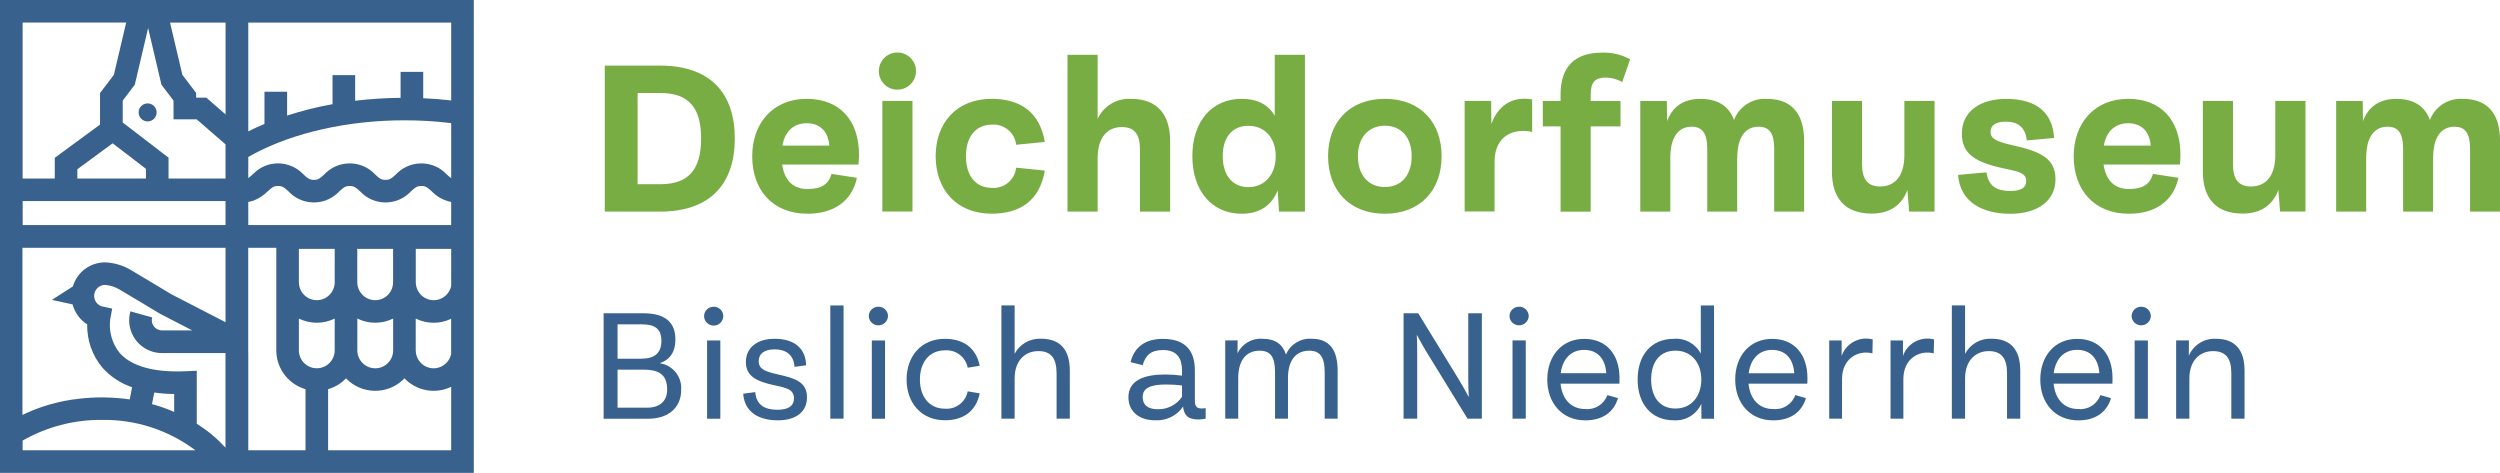 <svg viewBox="0 0 497 94.01" xmlns="http://www.w3.org/2000/svg"><path d="m120.23 42.07v-29.03h10.98c10.07 0 14.87 5.54 14.87 14.49s-4.81 14.54-14.87 14.54zm6.53-5.45h4.54c5.66 0 8.08-3.01 8.08-9.09s-2.42-9.04-8.08-9.04h-4.54zm43.9-3.91h-15.17c.47 3.19 2.21 4.87 5.03 4.87s4.23-1 4.79-3.01l5.05.78c-1.01 4.73-4.72 7.14-9.82 7.14-6.96 0-11-4.74-11-11.41s4.2-11.43 10.83-11.43 10.4 4.33 10.4 11.1c0 .66-.03 1.31-.11 1.96m-15.12-3.77h9.33c-.24-2.97-1.99-4.44-4.5-4.44s-4.32 1.54-4.83 4.44m19.18-14.69c-.07-2.04 1.53-3.75 3.57-3.81 2.04-.07 3.75 1.53 3.81 3.57.07 2.04-1.53 3.75-3.57 3.81-.05 0-.1 0-.14 0-1.99.01-3.63-1.58-3.67-3.57m.69 5.82h5.99v21.99h-5.99zm10.6 10.99c0-6.63 4.16-11.41 11.14-11.41 5.48 0 9.53 2.46 10.56 8.57l-5.7.56c-.26-2.4-2.38-4.17-4.79-4-3.35 0-5.19 2.52-5.19 6.28s1.83 6.29 5.19 6.29c2.42.17 4.54-1.61 4.79-4.02l5.7.58c-1.03 6.12-5.08 8.57-10.56 8.57-6.98 0-11.14-4.78-11.14-11.43m46.61-3.05v14.07h-6v-12.39c0-3.01-1.1-4.42-3.6-4.42-2.86 0-4.81 2.03-4.81 6.23v10.58h-5.99v-31.17h5.99v12.73c1.19-2.58 3.85-4.16 6.69-3.97 5.39 0 7.72 3.37 7.72 8.35m20.81-17.11h5.99v31.17h-5.15l-.27-4.2c-1.21 2.95-3.51 4.62-7.16 4.62-5.9 0-9.8-4.53-9.8-11.45s3.89-11.39 9.8-11.39c3.15 0 5.28 1.16 6.58 3.35v-12.1zm.18 20.14c0-3.64-2.19-6.03-5.43-6.03s-5.1 2.32-5.1 6.03 1.86 6.16 5.1 6.16 5.43-2.48 5.43-6.16m10.41.02c0-6.68 4.16-11.41 11.3-11.41s11.27 4.73 11.27 11.41-4.16 11.43-11.27 11.43-11.3-4.74-11.3-11.43m16.62 0c0-3.75-2.08-6.07-5.32-6.07s-5.37 2.32-5.37 6.07 2.1 6.12 5.37 6.12 5.32-2.35 5.32-6.12m15.85-6.41c1.23-3.51 4.03-5.6 8.1-4.89v6.45c-3.89-.8-7.47.92-7.47 5.94v9.89h-5.95v-21.97h5.26zm19.74-5.98v1.41h5.93v5.05h-5.93v16.95h-5.99v-16.95h-3.53v-5.05h3.53v-1.25c0-5.6 2.82-8.37 8.3-8.37 1.93-.05 3.83.4 5.53 1.32l-1.57 4.53c-.99-.57-2.1-.88-3.24-.89-2.1 0-3.02.87-3.02 3.26m42.42 9.3v14.09h-5.95v-12.5c0-2.95-.89-4.38-3.09-4.38-2.64 0-4.25 2.03-4.25 6.23l-.02-.04v10.69h-5.95v-12.5c0-2.97-.9-4.38-3.09-4.38-2.64 0-4.25 2.03-4.25 6.23v10.65h-5.97v-21.99h5.28l.04 4.02c1.03-2.79 3.15-4.44 6.62-4.44 3.65 0 5.75 1.58 6.69 4.2 1.02-2.7 3.7-4.41 6.58-4.2 5.28 0 7.36 3.42 7.36 8.33m19.94-7.92h5.99v21.99h-5.05l-.34-4.29c-1.1 2.95-3.44 4.69-7.11 4.69-5.57 0-7.9-3.37-7.9-8.33v-14.07h5.99v12.59c0 3.01 1.12 4.42 3.6 4.42 2.86 0 4.81-2.01 4.81-6.23v-10.78zm10.66 14.7 5.66-.51c.33 2.75 2.1 3.71 4.67 3.71 2.26 0 3.22-.69 3.22-1.99 0-1.41-1.14-1.83-4.05-2.41-6.15-1.27-8.77-2.99-8.74-7.06.02-4.44 3.78-6.85 8.77-6.85 6.49 0 9.28 3.06 9.57 7.77l-5.44.49c-.27-2.63-1.77-3.73-4.14-3.73-2.19 0-3.06.83-3.06 1.99 0 1.27.87 1.92 4.25 2.66 5.91 1.29 8.68 2.77 8.66 6.85-.02 4.15-3.47 6.81-8.99 6.81s-9.97-2.32-10.38-7.73m44.1-2.06h-15.17c.47 3.19 2.21 4.87 5.03 4.87s4.23-1 4.79-3.01l5.06.78c-1.01 4.73-4.72 7.14-9.82 7.14-6.96 0-11-4.74-11-11.41s4.2-11.43 10.82-11.43 10.4 4.33 10.4 11.1c0 .66-.03 1.31-.11 1.96m-15.12-3.77h9.33c-.24-2.97-1.99-4.44-4.5-4.44s-4.32 1.54-4.83 4.44m34.1-8.87h5.99v21.99h-5.05l-.34-4.29c-1.1 2.95-3.44 4.69-7.11 4.69-5.57 0-7.9-3.37-7.9-8.33v-14.07h5.99v12.59c0 3.01 1.12 4.42 3.6 4.42 2.86 0 4.81-2.01 4.81-6.23v-10.78zm44.66 7.91v14.09h-5.95v-12.5c0-2.95-.9-4.38-3.09-4.38-2.64 0-4.25 2.03-4.25 6.23l-.02-.04v10.69h-5.95v-12.5c0-2.97-.9-4.38-3.09-4.38-2.64 0-4.25 2.03-4.25 6.23v10.65h-5.97v-21.99h5.28l.05 4.02c1.03-2.79 3.15-4.44 6.62-4.44 3.65 0 5.75 1.58 6.69 4.2 1.02-2.7 3.7-4.41 6.58-4.2 5.28 0 7.36 3.42 7.36 8.33" fill="#78ad43"/><path d="m135.42 77.5c0 3.61-2.62 5.74-6.54 5.74h-8.88v-20.96h7.94c4.3 0 6.33 1.81 6.33 5.19 0 2.47-1.05 4.03-3.12 4.74 2.59.37 4.46 2.68 4.26 5.29m-12.64-13.03v6.84h4.7c2.58 0 4.02-1.05 4.02-3.56s-1.47-3.27-3.89-3.27h-4.83zm5.85 16.58c2.52 0 4.01-1.27 4.01-3.61 0-2.81-1.44-3.95-4.64-3.95h-5.22v7.56zm11.35-18.23c.02-1.02.85-1.84 1.87-1.84 1.04-.04 1.92.78 1.95 1.82v.02c0 1.06-.86 1.91-1.91 1.91s-1.91-.86-1.91-1.91zm.6 4.86h2.63v15.56h-2.63zm7.17 10.59 2.41-.32c.18 2.6 1.95 3.51 4.39 3.51 2.15 0 3.3-.73 3.3-2.27 0-1.73-1.42-2.08-3.71-2.56-3.89-.82-5.85-1.9-5.85-4.68.02-2.87 2.28-4.6 5.7-4.6 4.12 0 6.2 2.08 6.28 5.27l-2.31.31c-.15-2.4-1.73-3.48-3.94-3.48s-3.18.97-3.18 2.34c0 1.63 1.34 2.08 3.83 2.65 3.5.77 5.77 1.53 5.77 4.56 0 2.77-2.05 4.56-5.8 4.56s-6.62-1.61-6.88-5.29m17.32-17.54h2.63v22.5h-2.63zm7.65 2.09c.02-1.02.85-1.84 1.87-1.84 1.04-.04 1.92.77 1.95 1.81v.02c-.02 1.06-.9 1.89-1.96 1.87-1.02-.02-1.85-.85-1.87-1.87m.61 4.87h2.63v15.56h-2.63zm6.91 7.77c0-4.61 2.89-8.09 7.61-8.09 3.54 0 6.17 1.66 6.93 5.35l-2.39.39c-.4-2.13-2.35-3.61-4.51-3.45-3.21 0-4.99 2.48-4.99 5.8s1.78 5.8 4.99 5.8c2.16.17 4.1-1.32 4.51-3.45l2.39.4c-.76 3.69-3.39 5.35-6.93 5.35-4.72 0-7.61-3.5-7.61-8.11m32.45-1.75v9.54h-2.63v-9.03c0-3.03-1.16-4.4-3.62-4.4-2.71 0-4.72 1.95-4.72 5.43v8h-2.63v-22.51h2.63v9.62c1.02-1.94 3.08-3.11 5.27-3 3.86 0 5.7 2.26 5.7 6.34m27.01 7.45v2.1c-.48.11-.98.16-1.47.16-2.07 0-2.84-.87-3.02-2.56-1.23 1.81-3.32 2.84-5.51 2.73-3.22 0-5.36-1.74-5.36-4.6 0-3.37 3.15-4.51 7.32-4.51 1.12 0 2.23.08 3.34.23v-.95c0-2.39-.89-4.14-3.78-4.14-2.34 0-3.49 1-4.04 3.01l-2.41-.6c.74-3.05 2.99-4.63 6.43-4.63 5.91 0 6.35 4.16 6.35 6.37v5.92c0 .9.24 1.55 1.29 1.55.29 0 .57-.02.86-.07m-4.7-2.25v-2.26c-1.06-.13-2.13-.19-3.2-.19-2.99 0-4.62.68-4.62 2.45s1.24 2.47 2.97 2.47c1.93.06 3.76-.87 4.84-2.47m30.94-5.21v9.56h-2.57v-9.17c0-2.92-.79-4.35-3.07-4.35-2.7 0-4.23 1.97-4.23 5.43v8.09h-2.57v-9.17c0-2.97-.79-4.35-3.07-4.35-2.7 0-4.25 1.97-4.25 5.43v8.09h-2.58v-15.56h2.46l-.02 2.56c.9-1.89 2.87-3.04 4.96-2.89 2.52 0 4.02 1.08 4.67 3.14.86-2.04 2.92-3.3 5.12-3.14 3.62 0 5.15 2.32 5.15 6.32m25.96-11.39h2.71v20.96h-2.84l-8.09-13.16c-.65-1.07-1.29-2.19-2-3.53.06 1.24.08 2.47.08 3.63v13.06h-2.71v-20.96h2.91l7.9 12.88c.69 1.15 1.39 2.35 2.16 3.79-.08-1.32-.11-2.63-.11-3.87v-12.8zm8.21.54c.02-1.02.85-1.84 1.87-1.84 1.04-.04 1.91.77 1.95 1.81v.02c-.02 1.06-.9 1.89-1.96 1.87-1.02-.02-1.85-.85-1.87-1.87m.61 4.87h2.63v15.56h-2.63zm21.23 8.59h-11.68c.29 3.05 2.07 5.05 4.91 5.05 1.93.19 3.74-.95 4.39-2.77l2.12.6c-.86 2.92-3.25 4.42-6.49 4.42-4.67 0-7.57-3.48-7.57-8.12s2.86-8.08 7.33-8.08 7.03 3.13 7.03 7.8c0 .36 0 .73-.03 1.11m-11.67-2.08h9.08c-.23-2.95-1.79-4.64-4.42-4.64s-4.3 1.85-4.65 4.64m27.85-13.47h2.63v22.51h-2.5l-.03-2.95c-.96 2.12-3.14 3.42-5.46 3.27-4.54 0-7.2-3.34-7.2-8.12s2.66-8.08 7.2-8.08c2.22-.19 4.33.98 5.36 2.95v-9.57zm.1 14.7c0-3.3-1.97-5.72-5.14-5.72s-4.83 2.35-4.83 5.72 1.61 5.79 4.83 5.79 5.14-2.48 5.14-5.79m21.07.84h-11.68c.29 3.05 2.07 5.05 4.91 5.05 1.93.19 3.74-.95 4.39-2.77l2.11.6c-.86 2.92-3.25 4.42-6.49 4.42-4.67 0-7.57-3.48-7.57-8.12s2.86-8.08 7.33-8.08 7.03 3.13 7.03 7.8c0 .36 0 .73-.03 1.11m-11.66-2.08h9.08c-.23-2.95-1.79-4.64-4.42-4.64s-4.3 1.85-4.65 4.64m18.46-3.38c.86-2.57 3.58-4.04 6.2-3.34l-.06 2.76c-2.99-.71-6.04 1.13-6.04 5.11v7.88h-2.55v-15.55h2.47v3.14zm12.19 0c.86-2.57 3.58-4.04 6.2-3.34l-.06 2.76c-2.99-.71-6.04 1.13-6.04 5.11v7.88h-2.55v-15.55h2.47v3.14zm23.34 2.87v9.54h-2.63v-9.03c0-3.03-1.16-4.4-3.62-4.4-2.71 0-4.72 1.95-4.72 5.43v8h-2.63v-22.51h2.63v9.62c1.02-1.94 3.08-3.11 5.27-3 3.86 0 5.7 2.26 5.7 6.34m18.31 2.59h-11.68c.29 3.05 2.07 5.05 4.91 5.05 1.93.19 3.74-.95 4.39-2.77l2.11.6c-.86 2.92-3.25 4.42-6.49 4.42-4.67 0-7.57-3.48-7.57-8.12s2.86-8.08 7.33-8.08 7.03 3.13 7.03 7.8c0 .36 0 .73-.03 1.11m-11.66-2.09h9.08c-.23-2.95-1.79-4.64-4.43-4.64s-4.3 1.85-4.65 4.64m15.49-11.37c.02-1.02.85-1.84 1.87-1.84 1.04-.04 1.91.77 1.95 1.81v.02c-.02 1.06-.9 1.89-1.96 1.87-1.02-.02-1.85-.85-1.87-1.87m.61 4.87h2.63v15.56h-2.63zm21.85 6.01v9.54h-2.63v-9.03c0-3.03-1.16-4.4-3.62-4.4-2.71 0-4.72 1.95-4.72 5.43v8h-2.63v-15.56h2.54l-.02 3.05c.92-2.15 3.08-3.49 5.41-3.37 3.83 0 5.67 2.26 5.67 6.34m-396.86-73.69h-49.36v44.75 49.26h94.19v-94.01h-44.84zm-18.7 78.03c1.31.19 2.64.29 3.97.3v3.56c-.35-.15-.71-.3-1.07-.44-.12-.04-.22-.09-.34-.13-.24-.1-.49-.19-.73-.27-.23-.08-.48-.16-.71-.24s-.47-.15-.7-.22c-.29-.09-.58-.17-.86-.25l.45-2.3zm13.15 9.91c-.22-.21-.44-.43-.67-.64 0 0-.03-.02-.04-.04-.33-.31-.67-.6-1.03-.89-.05-.06-.11-.1-.18-.14-.12-.09-.22-.19-.34-.28-.24-.2-.5-.39-.76-.57-.2-.14-.39-.28-.58-.41-.35-.25-.72-.49-1.09-.73v-10.53l-2.35.1c-6.16.26-10.65-1-12.97-3.64-1.52-1.87-2.2-4.29-1.89-6.68l.4-2.14-2.13-.46c-1.14-.4-1.74-1.65-1.34-2.79.31-.87 1.13-1.46 2.06-1.46 1.04.08 2.04.41 2.92.95 2.37 1.39 7.97 4.77 7.97 4.77l6.44 3.33h-6.01c-1.12 0-2.03-.9-2.04-2.02 0-.19.03-.38.08-.56l-4.33-1.21c-.98 3.47 1.04 7.07 4.51 8.05.58.16 1.18.24 1.78.24h12.61v18.81l-.38-.4c-.21-.22-.43-.45-.66-.66m-14.34-82.37 2.65 11.27 2.4 3.16v3.73h4.61l5.73 4.97v6.8h-11.33v-4.15l-1.75-1.35-6.61-5.07-.75-.58v-4.35l2.4-3.16zm37.09 64.09c0 .94-.37 1.85-1.04 2.51-1.39 1.39-3.65 1.39-5.04 0-.66-.67-1.04-1.57-1.04-2.51v-6.33c2.24 1.11 4.88 1.11 7.12 0zm11.49-12.62c-.51 1.9-2.45 3.02-4.35 2.52-1.23-.33-2.19-1.29-2.52-2.52-.08-.3-.13-.61-.13-.92v-6.64h7.12v6.64c0 .31-.04.62-.13.92m-18.6-7.56h7.12v6.64c0 .94-.38 1.84-1.04 2.51-.26.26-.56.48-.89.65-1.75.9-3.89.21-4.79-1.53-.12-.23-.21-.47-.27-.71-.08-.3-.13-.61-.13-.92zm11.62 13.85c2.24 1.11 4.88 1.11 7.12 0v6.33c0 1.97-1.59 3.56-3.56 3.56s-3.56-1.59-3.56-3.56zm11.61 0c1.1.55 2.32.84 3.55.84 1.21 0 2.4-.27 3.49-.8v7.01c-.4 1.92-2.28 3.16-4.2 2.77-1.65-.34-2.84-1.8-2.84-3.49zm7.05-8.54v2.05c-.02.06-.03.12-.05.2-.5 1.89-2.45 3.02-4.34 2.52-1.23-.33-2.19-1.29-2.52-2.52-.08-.3-.13-.61-.13-.92v-6.65h7.04v5.31zm0-10.04h-40.34v-4.6c.38-.06.75-.16 1.11-.29 1.04-.42 1.99-1.05 2.78-1.85.84-.77 1.18-1.04 2.03-1.04s1.2.27 2.04 1.04c2.58 2.81 6.94 3 9.75.42.15-.13.29-.27.42-.42.85-.77 1.18-1.04 2.03-1.04s1.2.27 2.04 1.04c2.58 2.81 6.94 3 9.75.42.15-.13.29-.27.42-.42.85-.77 1.18-1.04 2.03-1.04s1.2.27 2.04 1.04c1.05 1.1 2.41 1.85 3.9 2.14zm-65.3-14.73 4.62 3.55v1.93h-13.64v-1.85l4.51-3.32 2.51-1.84 1.99 1.53zm65.3 5.4c-.3-.22-.58-.45-.85-.71-2.59-2.81-6.97-2.98-9.78-.39-.14.12-.27.25-.39.39-.85.78-1.18 1.05-2.04 1.05s-1.19-.27-2.03-1.05c-2.59-2.81-6.97-2.98-9.78-.39-.14.12-.27.25-.39.39-.85.78-1.18 1.05-2.04 1.05s-1.2-.27-2.03-1.05c-1.32-1.41-3.16-2.22-5.09-2.23-1.8 0-3.54.71-4.81 1.98-.1.08-.18.16-.27.24-.26.25-.54.49-.84.7v-4.19c.36-.22.73-.41 1.11-.62 8.03-4.26 18.74-6.67 29.96-6.67 3.1 0 6.2.18 9.27.56v10.93zm0-30.94v15.49c-1.83-.22-3.69-.36-5.56-.44v-5.24h-4.5v5.16c-3.02.03-6.03.22-9.03.58v-5.09h-4.5v5.77c-3.06.55-6.08 1.31-9.03 2.27v-4.74h-4.5v6.4c-1.11.47-2.18.95-3.22 1.48v-21.63h40.34zm-44.85 0v18.27l-2.77-2.41-1.06-.92h-2.02v-.93l-.91-1.2-1.83-2.41-2.44-10.34v-.05s11.02 0 11.02 0zm-40.34 0h20.57v.05s-2.44 10.35-2.44 10.35l-1.83 2.41-.92 1.2v6.27l-.15.12-7.02 5.15-1.83 1.35v4.12h-6.39v-31.02zm0 35.5h40.33v4.76h-40.33zm-.01 9.28h40.34v14.8l-10.77-5.56c-.63-.38-5.72-3.44-7.95-4.76-1.58-.96-3.38-1.51-5.23-1.58-2.96 0-5.57 1.95-6.4 4.79l-4.17 2.67 4.12.9c.43 1.64 1.47 3.06 2.9 3.97-.07 3.13 1 6.19 3.01 8.59 1.6 1.79 3.63 3.13 5.91 3.9l-.47 2.43c-.37-.05-.75-.11-1.13-.15h-.02l-.47-.05c-.36-.04-.72-.07-1.08-.1h-.07c-.4-.04-.79-.05-1.2-.07-.53-.03-1.06-.04-1.6-.04-.39 0-.78 0-1.17.02-.24 0-.49.02-.75.04-.17 0-.33 0-.49.03-.23 0-.45.03-.67.04-.76.06-1.52.14-2.27.25 0 0-.02 0-.03 0-.16.02-.31.04-.47.06l-.47.08-.93.16s-.02.01-.03 0c-.72.14-1.42.31-2.11.49-.21.04-.4.1-.59.15-.02 0-.05 0-.06.02s-.02 0-.03 0c-.27.07-.53.15-.79.23s-.52.16-.77.25-.51.17-.76.26-.5.18-.76.28c-.02.01-.03.02-.05.02-.04.02-.07.03-.11.04-.16.06-.32.13-.46.19-.67.27-1.34.57-1.98.88v-33.25zm0 40.26v-1.93c4.79-2.74 10.22-4.16 15.74-4.11 6.7-.12 13.25 2.01 18.61 6.04zm44.85-19.32v-20.94h5.58v20.39c0 .18 0 .36.02.54.23 3.37 2.55 6.24 5.79 7.18v12.15h-11.38v-19.32zm40.35 19.32h-24.47v-12.15c1.36-.39 2.59-1.13 3.56-2.15 3.08 3.21 8.17 3.31 11.38.24.08-.08.16-.16.24-.24 2.41 2.51 6.16 3.19 9.29 1.68zm-60.35-65.38c.99 0 1.79-.8 1.79-1.79s-.8-1.79-1.79-1.79-1.79.8-1.79 1.78c0 .99.79 1.79 1.78 1.8z" fill="#38618d"/></svg>